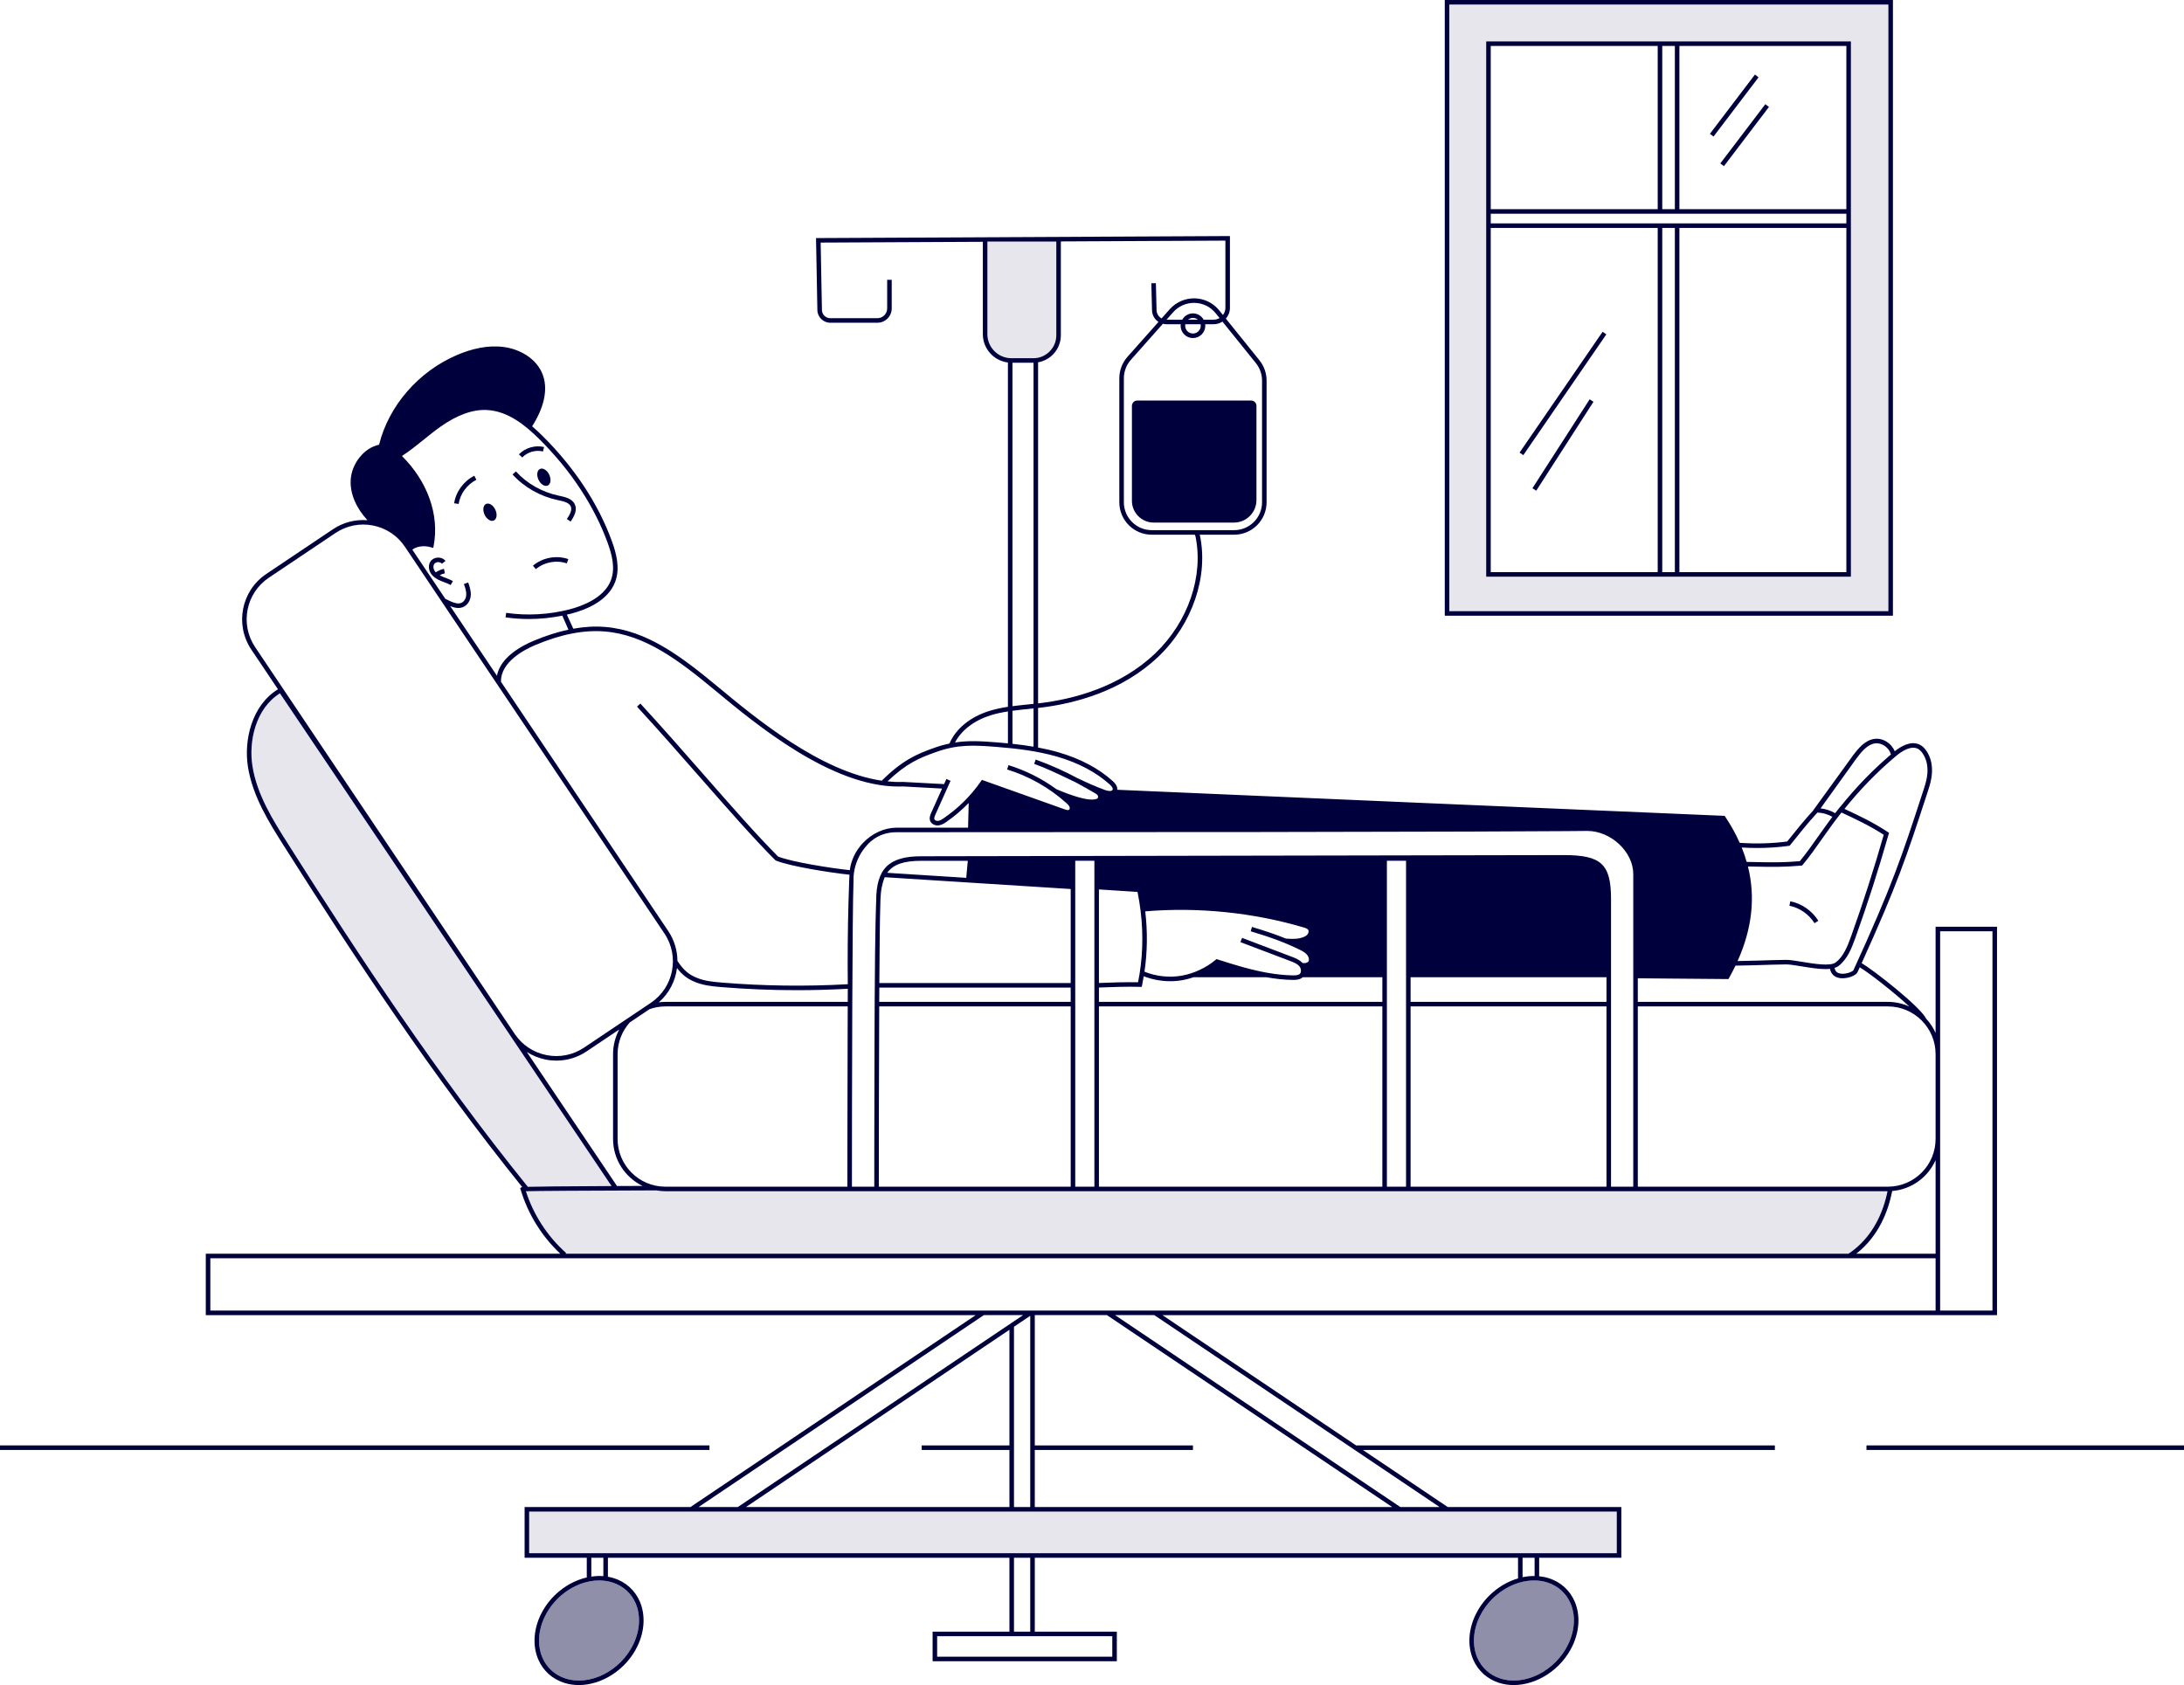 <?xml version="1.0" encoding="UTF-8"?>
<svg xmlns="http://www.w3.org/2000/svg" viewBox="0 0 961.759 742.115">
  <defs>
    <style>
      .cls-1 {
        fill: none;
      }

      .cls-1, .cls-2, .cls-3, .cls-4 {
        stroke-width: 0px;
      }

      .cls-2 {
        opacity: .1;
      }

      .cls-2, .cls-3 {
        mix-blend-mode: multiply;
      }

      .cls-2, .cls-3, .cls-4 {
        fill: #00003c;
      }

      .cls-3 {
        opacity: .44;
      }

      .cls-5 {
        isolation: isolate;
      }
    </style>
  </defs>
  <g class="cls-5">
    <g id="Layer_1" data-name="Layer 1">
      <g>
        <polygon class="cls-1" points="852.37 554.15 92.625 554.15 92.625 577.195 432.64 577.195 433.255 576.781 433.534 577.195 453.51 577.195 454.125 576.781 454.404 577.195 487.168 577.195 487.446 576.781 488.062 577.195 508.038 577.195 508.316 576.781 508.932 577.195 852.37 577.195 852.37 554.15"/>
        <path class="cls-1" d="M471.498,441.238v-6.289h-84.279c-.012,2.054-.023,4.151-.034,6.289-.002.331-.003.666-.004,1,.002-.334.003-.669.004-1h84.312Z"/>
        <rect class="cls-1" x="473.498" y="379.096" width="8.435" height="142.832"/>
        <path class="cls-1" d="M471.498,432.949v-41.415l-81.906-5.203-.205-.013.127-1.996h0l-.127,1.996.205.013c-1.204,2.63-1.749,6.052-1.749,10.452v2.455l-.197-.203c-.185,4.84-.318,17.806-.415,33.914h84.267Z"/>
        <path class="cls-1" d="M387.176,443.238c-.132,27.882-.171,61.374-.171,79.393v.004h0v-.004h84.493v-79.393h-84.322Z"/>
        <polygon class="cls-1" points="455.684 579.195 455.684 636.574 525.338 636.574 525.338 638.574 455.684 638.574 455.684 663.721 613.08 663.721 487.45 579.195 455.684 579.195"/>
        <rect class="cls-1" x="483.933" y="443.238" width="124.81" height="79.393"/>
        <polygon class="cls-1" points="616.665 663.721 633.95 663.721 508.32 579.195 491.034 579.195 616.665 663.721"/>
        <path class="cls-1" d="M452.775,312.244c-2.289.228-4.608.477-6.921.788v14.554c3.004.321,6.123.73,9.283,1.268v-16.862c-.788.081-1.573.173-2.362.252Z"/>
        <path class="cls-1" d="M501.159,432.598c2.042-10.03,2.412-20.613,1.163-31.091-.003 0-.007 0-.01.001l-.026-.279c-.344-2.817-.779-5.627-1.36-8.415l-16.992-1.102v41.203c5.763-.223,11.652-.426,17.227-.318Z"/>
        <path class="cls-1" d="M504.197,399.371c-.065-.127-.132-.271-.203-.428.021.146.04.292.06.438.047-.004.096-.006.143-.01Z"/>
        <rect class="cls-1" x="610.742" y="379.096" width="8.435" height="142.832"/>
        <path class="cls-1" d="M455.063,159.758h-9.209v151.258c2.251-.297,4.502-.541,6.723-.762.856-.085,1.706-.183,2.561-.272v-150.224h-.074Z"/>
        <path class="cls-1" d="M425.5,386.608c.167-2.265.502-5.172.684-7.498.043-.54.08-1.059.101-1.52h0c-.021.46-.058.98-.101,1.52-6.682.001-13.509.001-20.535.001h-.041c-7.519,0-12.244,1.531-14.918,5.286h0l34.81,2.211Z"/>
        <path class="cls-1" d="M569.359,431.57c-3.966-.061-7.856-.502-11.744-1.195h-31.977c-1.578.541-3.176.978-4.769,1.266-1.832.33-3.703.494-5.578.494-3.972,0-7.952-.755-11.63-2.185-.22,1.297-.44,2.595-.713,3.876l-.174.812-.831-.021c-5.783-.156-11.966.064-18.01.301v6.32h124.81v-10.863h-35.039c-1.187,1.061-2.858,1.217-4.344,1.195Z"/>
        <path class="cls-1" d="M436.166,315.047c-7.254,2.284-12.824,6.599-15.613,11.96,5.944-.93,11.543-.611,18.809-.022,1.451.117,2.961.254,4.493.402v-14.067c-2.606.412-5.19.941-7.689,1.728Z"/>
        <polygon class="cls-1" points="405.892 638.574 405.892 636.574 444.522 636.574 444.522 585.654 328.492 663.721 444.522 663.721 444.522 638.574 405.892 638.574"/>
        <rect class="cls-1" x="656.469" y="94.121" width="155.902" height="4.262"/>
        <path class="cls-1" d="M269.968,501.606v-37.34c0-3.932.995-7.635,2.74-10.877l-14.359,9.634c-4.008,2.689-8.623,4.084-13.344,4.084-1.559,0-3.128-.152-4.691-.459-3.015-.594-5.823-1.745-8.334-3.354l39.733,59.044c3.459-.015,7.2-.03,11.238-.045-7.671-3.74-12.983-11.595-12.983-20.688Z"/>
        <path class="cls-1" d="M810.338,355.357l.034.016c6.707-8.408,14.195-16.176,22.337-23.109-.834-3.013-3.978-5.276-6.991-4.869-3.364.467-5.922,3.568-8.254,6.705l-16.25,21.849c2.427.203,4.807.95,6.928,2.178.568-.733,1.136-1.467,1.706-2.166l.491-.604Z"/>
        <path class="cls-1" d="M271.968,501.606c0,11.594,9.433,21.025,21.026,21.025h80.168c0-.084,0-34.156.111-68.275.013-3.934.026-7.618.039-11.117h-80.318c-2.442,0-4.779.44-6.962,1.21l-8.7,5.838c-3.324,3.72-5.364,8.611-5.364,13.98v37.34Z"/>
        <path class="cls-1" d="M833.263,524.534c-1.704,8.744-5.868,19.839-15.825,27.617h34.932v-41.202c-3.343,7.493-10.566,12.876-19.107,13.585Z"/>
        <path class="cls-1" d="M773.608,379.68c6.441.127,11.554.231,18.974-.406,2.588-3.094,5.363-7.025,8.296-11.182,1.976-2.8,4-5.653,6.043-8.369-2.023-1.123-4.301-1.794-6.591-1.867-4.086,4.41-8.1,9.441-11.985,14.309l-.249.315-.398.053c-4.548.619-9.136.93-13.938.93-2.202,0-4.453-.07-6.762-.2.851,2.102,1.567,4.216,2.176,6.339,1.563.023,3.037.051,4.435.079Z"/>
        <path class="cls-1" d="M418.587,343.879l-6.675,14.879c-.331.738-.637,1.5-.434,2.035.209.553,1.014.801,1.649.729.852-.109,1.667-.631,2.496-1.203,6.494-4.475,11.838-9.783,16.334-16.227l.436-.625,36.448,12.973c.734.262,1.536.486,1.944.195.292-.209.378-.795.19-1.279-.242-.621-.785-1.145-1.418-1.715-7.454-6.709-16.463-11.81-26.051-14.754l.586-1.91c7.559,2.319,14.76,5.952,21.167,10.624,7.356,3.126,12.844,4.647,15.827,4.542,1.917-.1,2.319-.514,2.388-.752.241-.834-.033-1.338-1.046-1.926-2.936-1.707-5.806-3.35-8.787-4.938-1.012-.48-2.018-.963-3.017-1.441-4.948-2.371-10.066-4.824-15.213-6.682l.68-1.883c.014.006.028.012.042.016,7.205,2.603,12.996,5.32,18.417,8.207,3.982,1.889,8.053,3.742,12.139,5.215,1.328.478,2.919.641,3.259-.139.339-.775-.78-1.898-1.277-2.348-6.016-5.414-13.813-9.535-23.175-12.244-8.969-2.598-18.326-3.607-26.297-4.252-10.435-.84-17.317-1.19-26.852,2.172-7.544,2.658-13.245,5.066-21.517,12.982,2.309.231,4.604.328,6.874.236l18.037.965,1.02-2.274,1.824.82Z"/>
        <path class="cls-1" d="M373.32,441.238c-.002.328-.002.666-.004,1,.002-.334.002-.672.004-1,.008-1.995.016-3.922.023-5.777-7.461.416-14.964.625-22.474.625-11.1,0-22.213-.455-33.231-1.361-3.966-.326-7.819-.736-11.36-2.166-3.056-1.235-5.496-2.762-8.159-6.203-.714,5.701-3.453,11.111-7.99,15.08.941-.118,1.893-.198,2.865-.198h80.326Z"/>
        <path class="cls-1" d="M709.441,443.238v-2h9.79v-56.326c0-9.746-9.834-18.959-20.234-18.959v-.127c-4.218.324-36.754.693-304.356.693-4.698.078-9.466,2.262-13.063,5.992-3.598,3.728-5.608,8.572-5.516,13.287l.05,2.545-.254-.264c-.261,6.603-.429,28.307-.534,53.158-.002.333-.003.667-.004,1,.002-.333.003-.667.004-1h9.854c-.003.664-.006,1.316-.009,2h-9.854c-.118,28.761-.154,61.27-.154,79.393v.004h0v-.004h9.843c0-.084,0-31.419.103-62.801.02-6.098.04-11.607.061-16.592.003-.684.006-1.336.009-2,.148-33.583.342-42.148.763-44.455h-.099c0-14.156,5.541-19.672,19.765-19.672,2.753,0,272.307-.006,282.632-.486l.038-.033h.38c16.511,0,20.784,3.981,20.784,19.357v126.822h0v-.141h9.79v-79.393h-9.79Z"/>
        <polygon class="cls-1" points="433.252 579.195 307.623 663.721 324.907 663.721 450.537 579.195 433.252 579.195"/>
        <rect class="cls-1" x="621.177" y="443.238" width="86.265" height="79.393"/>
        <polygon class="cls-1" points="446.522 584.309 446.522 663.721 453.684 663.721 453.684 579.49 446.522 584.309"/>
        <path class="cls-1" d="M572.166,425.516c-.981-1.129-2.573-1.732-3.978-2.266l-21.943-8.328.709-1.871,21.943,8.328c1.477.561,3.283,1.271,4.585,2.647.32.182,1.043.242,1.797-.008.579-.193.918-.492.997-.701.373-.984-.118-2.176-.769-2.918-.811-.926-1.969-1.541-3.183-2.141-5.946-2.941-12.598-5.443-21.569-8.111l.57-1.918c5.793,1.724,10.632,3.382,14.951,5.133,3.752.344,5.707-.063,6.218-.196,1.125-.295,2.287-.644,3.064-1.393.599-.574.952-1.623.525-2.266-.348-.527-1.124-.791-1.957-1.037-22.409-6.62-46.497-9.04-69.803-7.103,1.054,8.915.944,17.901-.337,26.579,5.171,2.1,11.036,2.719,16.526,1.725,5.277-.953,10.66-3.475,14.768-6.92l.423-.355.525.168c7.511,2.412,14.56,4.546,21.578,5.811h.278v.045c3.754.664,7.5,1.091,11.306,1.15,1.216.016,2.431-.057,3.091-.744.07-.073.087-.177.14-.261v-.19h.102c.395-.866.108-2.093-.557-2.859Z"/>
        <path class="cls-1" d="M793.843,380.881l-.266.315-.409.035c-7.75.68-12.981.576-19.599.449-1.215-.024-2.498-.048-3.834-.07,3.372,13.506,1.833,27.434-4.57,41.651,3.268-.05,6.539-.133,9.877-.238,3.728-.119,7.515-.238,11.438-.287,1.688-.031,4.243.395,7.171.877,5.235.861,12.405,2.041,14.747.242,3.384-2.6,5.146-6.961,6.799-11.576,5.237-14.641,10.059-29.654,14.335-44.637-6.048-3.932-12.41-6.928-18.595-9.802-.185.236-.385.459-.569.696l-.006-.004c-2.647,3.358-5.287,7.083-7.85,10.713-3.059,4.334-5.948,8.428-8.669,11.635ZM799.04,406.58c-2.455-3.941-6.582-6.809-11.039-7.668l.379-1.965c4.993.963,9.613,4.17,12.357,8.574l-1.697,1.059Z"/>
        <polygon class="cls-1" points="854.37 577.195 877.414 577.195 877.414 410.15 854.37 410.15 854.37 464.266 854.37 501.606 854.37 552.15 854.37 577.195"/>
        <path class="cls-1" d="M793.326,425.586c-2.716-.445-5.228-.859-6.823-.85-3.908.047-7.682.168-11.398.285-3.671.117-7.264.21-10.863.252-.867,1.799-1.788,3.602-2.811,5.41l-.287.508h-39.845v-1.463c-.024-.106-.044-.214-.068-.32-.545-2.445-.913-4.942-1.148-7.47.235,2.528.602,5.026,1.148,7.47v93.296h0v-.074h110.113c11.594,0,21.025-9.432,21.025-21.025v-37.34c0-11.594-9.432-21.027-21.025-21.027h-110.113v-2h110.113c3.373,0,6.569.747,9.459,2.056-6.966-6.495-17.976-14.999-21.831-17.285-.332.727-.661,1.448-1.003,2.194-.603,1.315-3.727,2.641-6.576,2.641-.487,0-.967-.039-1.425-.123-2.262-.417-3.686-1.841-4.092-4.036-.635.069-1.298.113-2.005.113-3.186,0-7-.627-10.545-1.211Z"/>
        <path class="cls-1" d="M831.856,366.779l-.2.703c-4.338,15.26-9.242,30.559-14.577,45.469-1.756,4.91-3.648,9.559-7.463,12.49-.481.369-1.091.626-1.755.834.228,1.264.902,2.07,2.11,2.397,2.462.67,5.773-.705,6.194-1.328,17.157-37.414,21.485-50.668,30.108-77.074l1.047-3.203c1.676-5.129,1.696-7.996,1.212-10.727-.404-2.268-1.875-5.271-3.638-6.373-3.026-1.891-7.137.629-10.053,3.076-8.252,6.93-15.818,14.748-22.604,23.203,6.335,2.946,12.812,6.021,19.008,10.129l.609.404Z"/>
        <path class="cls-1" d="M589.576,365.443c-74.724-.003-163.292-.105-163.292-.105.004-.137.007-.274.011-.411-.003.137-.007.274-.011.411,0,0,88.567.102,163.292.105Z"/>
        <path class="cls-1" d="M525.338,138.016c2.029,0,3.78,1.13,4.714,2.781h4.392c.956,0,1.84-.278,2.61-.732l-1.699-2.108c-2.269-2.816-5.646-4.482-9.262-4.568-.1-.002-.198-.004-.298-.004-3.508,0-6.837,1.492-9.173,4.123l-2.921,3.289h6.923c.934-1.651,2.685-2.781,4.714-2.781Z"/>
        <rect class="cls-1" x="412.683" y="720.606" width="77.129" height="9.012"/>
        <path class="cls-1" d="M656.469,100.383v151.594h73.53V100.383h-73.53ZM676.512,216.107l-1.682-1.082,25.201-39.164.841.541.841.541-25.201,39.164ZM670.835,200.461l-1.648-1.133,36.522-53.219,1.648,1.133-36.522,53.219Z"/>
        <rect class="cls-1" x="656.469" y="20.234" width="73.53" height="71.887"/>
        <path class="cls-1" d="M675.79,686.053h-5.305v8.565c1.765-.376,3.542-.543,5.305-.526v-8.039Z"/>
        <path class="cls-1" d="M534.443,142.797h-3.737c.026.216.066.429.066.652,0,2.998-2.438,5.436-5.435,5.436s-5.435-2.438-5.435-5.436c0-.223.04-.436.066-.652h-6.342c-.529,0-1.033-.083-1.522-.202l-14.095,15.87c-1.996,2.25-3.096,5.144-3.096,8.15v54.6c0,6.766,5.506,12.271,12.273,12.271h36.303c6.767,0,12.273-5.506,12.273-12.271v-53.602c0-2.791-.965-5.525-2.716-7.699l-14.724-18.274c-1.121.725-2.448,1.157-3.879,1.157ZM553.298,178.744v41.489c0,5.476-4.439,9.915-9.915,9.915h-35.334c-5.297,0-9.591-4.294-9.591-9.591v-41.813c0-1.294,1.049-2.342,2.343-2.342h50.154c1.294,0,2.343,1.049,2.343,2.342Z"/>
        <path class="cls-1" d="M265.7,694.148v-8.095h-5.305v8.299c1.774-.261,3.552-.348,5.305-.205Z"/>
        <rect class="cls-1" x="739.55" y="100.383" width="73.529" height="151.594"/>
        <rect class="cls-1" x="731.999" y="100.383" width="5.551" height="151.594"/>
        <rect class="cls-1" x="731.999" y="20.234" width="5.551" height="71.887"/>
        <path class="cls-1" d="M521.969,142.797c-.041.211-.066.429-.066.652,0,1.895,1.541,3.436,3.435,3.436s3.435-1.541,3.435-3.436c0-.223-.025-.441-.066-.652h-6.737Z"/>
        <path class="cls-1" d="M525.338,140.016c-.819,0-1.562.3-2.154.781h4.308c-.591-.481-1.335-.781-2.154-.781Z"/>
        <path class="cls-1" d="M739.55,20.234v71.887h73.529V20.234h-73.529ZM753.786,59.531l-.796-.606,19.826-26.088,1.592,1.211-19.826,26.088-.796-.606ZM759.161,73.18l-.795-.605-.796-.606,19.826-26.086.796.606.796.606-19.826,26.086Z"/>
        <rect class="cls-1" x="446.522" y="686.053" width="7.162" height="32.553"/>
        <path class="cls-1" d="M707.441,396.762v-.813c0-1.635-.061-3.092-.168-4.44.042.745.07,1.489.089,2.221.026,1.011.052,2.021.079,3.032Z"/>
        <path class="cls-1" d="M719.724,414.289c.02,2.564.124,5.122.36,7.65-.236-2.528-.34-5.086-.36-7.65Z"/>
        <path class="cls-1" d="M240.699,464.685c5.774,1.137,11.646-.045,16.534-3.322l29.358-19.699c10.073-6.76,12.771-20.451,6.015-30.521l-114.318-170.373c-3.278-4.885-8.264-8.201-14.039-9.336-5.783-1.143-11.649.043-16.534,3.322l-29.358,19.699c-10.074,6.76-12.773,20.451-6.016,30.521l114.319,170.373c3.278,4.885,8.264,8.201,14.039,9.336Z"/>
        <path class="cls-1" d="M691.25,365.214h0c3.681-.013,7.775.229,11.67,1.044-3.896-.815-7.989-1.057-11.67-1.044Z"/>
        <path class="cls-1" d="M705.817,384.564c-.333-.699-.742-1.361-1.244-1.974-.839-1.023-1.846-1.808-2.968-2.408,1.122.601,2.129,1.385,2.968,2.408.502.613.911,1.275,1.244,1.974Z"/>
        <path class="cls-1" d="M307.027,430.703c3.285,1.328,6.823,1.705,10.775,2.029,18.398,1.516,37.062,1.762,55.475.731l.07,1.247c.162-37.165.374-46.435.815-48.874l-.1.002c-.004-.203.019-.406.021-.61.31.033.636.07.924.098h0c-.288-.028-.614-.065-.924-.098-8.662-.924-25.852-3.623-32.361-6.203l-.339-.223c-9.333-9.334-20.87-22.496-33.085-36.43-9.087-10.367-18.482-21.086-27.779-31.166l1.471-1.355c9.313,10.098,18.718,20.826,27.812,31.203,12.128,13.836,23.587,26.908,32.847,36.185,6.467,2.483,23.08,5.082,31.573,5.99.166.018.325.034.491.052-.166-.018-.325-.034-.491-.052.541-4.376,2.608-8.678,5.916-12.107,3.964-4.111,9.244-6.518,14.486-6.604.595,0,12.676-0,31.681-.005h0c.093-3.626.185-7.251.279-10.877-2.996,3.064-6.258,5.869-9.826,8.329-.998.688-2.082,1.373-3.377,1.539-.159.019-.323.031-.489.031-1.316,0-2.759-.652-3.283-2.033-.515-1.355.107-2.738.478-3.564l4.778-10.652-17.173-.922c-.645.027-1.297.039-1.945.039-29.817.004-62.815-27.389-80.72-42.25-16.134-13.391-30.936-24.594-48.744-26.051-9.188-.746-19.174,1.203-30.541,5.971-4.649,1.95-15.341,7.411-15.127,16.19l73.651,109.765c2.715,4.046,4.021,8.629,4.05,13.172,3,4.543,5.39,6.161,8.71,7.502Z"/>
        <path class="cls-1" d="M234.97,282.231c5.391-2.262,10.477-3.878,15.34-4.916l-2.679-6.184c-4.823.979-9.766,1.493-14.698,1.493-3.464,0-6.917-.244-10.315-.732l.285-1.98c9.247,1.336,18.926.789,27.993-1.566,5.472-1.42,15.1-4.963,18.097-12.705,2.095-5.414.469-11.41-1.399-16.559-5.896-16.271-16.366-32.131-30.276-45.863-5.739-5.666-13.538-12.225-22.981-12.65-6.237-.283-13.09,2.197-20.377,7.365-2.488,1.766-4.91,3.723-7.253,5.613-3.088,2.496-6.271,5.066-9.7,7.283,11.299,11.221,16.521,25.865,13.996,39.41l-.201,1.076-1.054-.297c-3.373-.95-6.28-.294-8.182,1.048l14.533,21.659c.683.329,1.353.689,2.043.999,1.703.764,3.482,1.393,4.955.818,1.424-.557,2.144-2.152,2.227-3.486.1-1.617-.476-3.26-1.031-4.848l1.889-.66c.592,1.693,1.263,3.611,1.139,5.629-.147,2.404-1.52,4.457-3.494,5.229-1.836.717-3.794.246-5.567-.462l20.581,30.672c1.515-8.04,10.491-13.018,16.132-15.384ZM249.607,248.123c-4.569-1.592-9.922-.598-13.635,2.533l-1.289-1.531c4.239-3.57,10.356-4.707,15.58-2.893l-.656,1.891ZM241.863,209.068c.949,2.013.662,4.143-.642,4.757-1.303.614-3.129-.519-4.078-2.532-.949-2.013-.661-4.142.642-4.756,1.303-.614,3.128.519,4.077,2.532ZM239.585,196.877l-.471,1.945c-3.233-.787-6.898.283-9.135,2.652l-1.455-1.371c2.715-2.875,7.162-4.17,11.06-3.227ZM227.182,207.615c4.844,5.332,11.518,9.119,18.791,10.662l.273.059c2.516.533,5.646,1.195,6.869,3.748,1.224,2.555-.239,5.291-1.833,7.629l-1.652-1.125c1.272-1.869,2.468-4,1.682-5.641-.797-1.662-3.285-2.189-5.481-2.654l-.273-.059c-7.681-1.631-14.731-5.635-19.855-11.275l1.48-1.344ZM198.457,257.658c-.875-.5-1.83-.861-2.841-1.244-.476-.18-.952-.359-1.421-.555-1.27-.529-3.095-1.418-4.265-3.022-1.261-1.725-1.409-4.016-.36-5.572.689-1.022,1.907-1.656,3.262-1.699,1.355-.06,2.604.51,3.356,1.48l-1.582,1.223c-.359-.465-1.014-.707-1.709-.705-.715.023-1.338.33-1.668.818-.654.971-.336,2.383.316,3.275.107.146.246.264.369.396,1.085-.728,2.318-1.263,3.608-1.519l.391,1.961c-.808.161-1.585.461-2.302.857.476.264.949.491,1.354.659.448.188.903.359,1.359.531,1.039.395,2.113.801,3.127,1.381l-.994,1.734ZM201.976,221.945l-1.978-.289c.744-5.068,4.144-9.719,8.873-12.141l.912,1.781c-4.163,2.131-7.154,6.211-7.807,10.648ZM217.483,229.231c-1.303.614-3.129-.519-4.078-2.532-.949-2.013-.661-4.143.642-4.757,1.303-.614,3.129.519,4.078,2.532.949,2.013.661,4.142-.642,4.756Z"/>
        <path class="cls-1" d="M621.177,441.238h86.265v-10.863h-86.163v-1.597h-.004l.004-49.824v-.858h0v.858c-.034 0-.068 0-.102.001h0v62.284Z"/>
        <path class="cls-1" d="M689.874,378.282c.662-.008,1.335-.01,2.014-0-.679-.01-1.352-.007-2.014 0-8.699.099-17.468.129-26.176.115,8.707.013,17.477-.016,26.176-.115Z"/>
        <path class="cls-1" d="M485.278,349.572c.006.014.004.03.011.043.004-.011.008-.024.012-.035-.007-.003-.015-.005-.022-.008Z"/>
        <path class="cls-4" d="M214.047,221.942c-1.303.614-1.591,2.744-.642,4.757.949,2.013,2.774,3.146,4.078,2.532,1.303-.614,1.591-2.744.642-4.756-.949-2.013-2.774-3.147-4.078-2.532Z"/>
        <path class="cls-4" d="M237.786,206.537c-1.303.614-1.591,2.744-.642,4.756.949,2.013,2.774,3.147,4.078,2.532,1.303-.614,1.59-2.744.642-4.757-.949-2.013-2.774-3.146-4.077-2.532Z"/>
        <path class="cls-2" d="M111.149,337.315c2.004,12.768,9.25,24.199,15.644,34.283,31.226,49.258,65.637,101.644,105.652,151.084,4.146-.116,14.14-.227,36.863-.332l-146.03-217.004c-10.727,6.672-13.832,21.121-12.129,31.969Z"/>
        <path class="cls-2" d="M831.2,524.631H292.994c-1.357,0-2.68-.141-3.974-.367-31.316.102-52.323.225-57.429.373,3.382,10.473,9.486,19.855,17.709,27.199l-.281.315h565.011c10.869-7.28,15.351-18.588,17.169-27.52Z"/>
        <polygon class="cls-2" points="668.485 684.053 677.79 684.053 711.977 684.053 711.977 665.721 233.019 665.721 233.019 684.053 258.396 684.053 267.7 684.053 668.485 684.053"/>
        <path class="cls-3" d="M239.882,712.062c-2.939,6.117-3.301,12.69-.991,18.031,1.911,4.422,5.53,7.668,10.19,9.145,10.807,3.42,24.183-3.359,29.828-15.115,2.94-6.119,3.302-12.691.992-18.033-1.911-4.42-5.53-7.666-10.19-9.143-1.897-.6-3.872-.887-5.871-.887-9.39,0-19.303,6.311-23.958,16.002Z"/>
        <path class="cls-3" d="M651.564,712.062c-2.939,6.117-3.301,12.69-.991,18.031,1.911,4.422,5.53,7.668,10.19,9.145,10.798,3.416,24.181-3.361,29.829-15.115,2.939-6.119,3.301-12.691.991-18.033-1.911-4.42-5.53-7.666-10.19-9.143-10.8-3.42-24.183,3.361-29.829,15.115Z"/>
        <path class="cls-4" d="M196.324,254.543c-.456-.172-.911-.344-1.359-.531-.405-.168-.878-.395-1.354-.659.717-.396,1.494-.696,2.302-.857l-.391-1.961c-1.29.256-2.523.791-3.608,1.519-.123-.132-.262-.25-.369-.396-.652-.893-.971-2.305-.316-3.275.33-.488.953-.795,1.668-.818.695-.002,1.35.24,1.709.705l1.582-1.223c-.751-.971-2.001-1.541-3.356-1.48-1.355.043-2.573.678-3.262,1.699-1.049,1.557-.9,3.848.36,5.572,1.17,1.603,2.994,2.492,4.265,3.022.469.195.945.375,1.421.555,1.011.383,1.966.744,2.841,1.244l.994-1.734c-1.014-.58-2.088-.986-3.127-1.381Z"/>
        <path class="cls-4" d="M245.557,220.234l.273.059c2.195.465,4.684.992,5.481,2.654.786,1.641-.409,3.772-1.682,5.641l1.652,1.125c1.594-2.338,3.057-5.074,1.833-7.629-1.223-2.553-4.354-3.215-6.869-3.748l-.273-.059c-7.273-1.543-13.947-5.33-18.791-10.662l-1.48,1.344c5.124,5.641,12.175,9.645,19.855,11.275Z"/>
        <path class="cls-4" d="M234.684,249.125l1.289,1.531c3.713-3.131,9.065-4.125,13.635-2.533l.656-1.891c-5.224-1.815-11.341-.678-15.58,2.893Z"/>
        <path class="cls-4" d="M199.997,221.656l1.978.289c.652-4.438,3.644-8.518,7.807-10.648l-.912-1.781c-4.729,2.422-8.129,7.072-8.873,12.141Z"/>
        <path class="cls-4" d="M239.114,198.822l.471-1.945c-3.898-.943-8.346.352-11.06,3.227l1.455,1.371c2.236-2.369,5.901-3.439,9.135-2.652Z"/>
        <path class="cls-2" d="M455.063,157.758c5.568,0,10.099-4.529,10.099-10.098v-41.266h-30.349v40.771c0,5.84,4.752,10.592,10.593,10.592h9.657Z"/>
        <path class="cls-4" d="M498.459,178.744v41.813c0,5.297,4.294,9.591,9.591,9.591h35.334c5.476,0,9.915-4.439,9.915-9.915v-41.489c0-1.294-1.049-2.342-2.343-2.342h-50.154c-1.294,0-2.343,1.049-2.343,2.342Z"/>
        <path class="cls-2" d="M638.229,269.166h193.352V2h-193.352v267.166ZM654.469,100.383V18.234h160.61v235.742h-160.61V100.383Z"/>
        <path class="cls-4" d="M833.58,0h-197.352v271.166h197.352V0ZM831.58,269.166h-193.352V2h193.352v267.166Z"/>
        <path class="cls-4" d="M739.55,18.234h-85.081v235.742h160.61V18.234h-75.529ZM739.55,20.234h73.529v71.887h-73.529V20.234ZM731.999,20.234h5.551v71.887h-5.551V20.234ZM656.469,20.234h73.53v71.887h-73.53V20.234ZM729.999,251.977h-73.53V100.383h73.53v151.594ZM737.55,251.977h-5.551V100.383h5.551v151.594ZM656.478,98.383v-4.262h156.593v4.262h-156.593ZM813.079,251.977h-73.529V100.383h73.529v151.594Z"/>
        <rect class="cls-4" x="655.999" y="172.285" width="64.545" height="2" transform="translate(155.646 642.386) rotate(-55.503)"/>
        <polygon class="cls-4" points="700.031 175.861 674.83 215.025 676.512 216.107 701.713 176.943 700.872 176.402 700.031 175.861"/>
        <polygon class="cls-4" points="772.816 32.838 752.99 58.926 753.786 59.531 754.582 60.137 774.408 34.049 772.816 32.838"/>
        <polygon class="cls-4" points="777.395 45.883 757.569 71.969 758.366 72.575 759.161 73.18 778.987 47.094 778.191 46.488 777.395 45.883"/>
        <polygon class="cls-4" points="312.429 637.574 312.429 636.574 0 636.574 0 638.574 312.429 638.574 312.429 637.574"/>
        <polygon class="cls-4" points="821.932 636.574 821.932 638.574 961.759 638.574 961.759 637.574 961.759 636.574 821.932 636.574"/>
        <path class="cls-4" d="M852.37,408.15v46.772c-1.017-2.279-2.397-4.354-4.061-6.171-2.911-5.692-23.605-21.738-28.5-24.576,15.699-34.498,20.037-47.778,28.366-73.284l1.046-3.203c1.545-4.727,1.916-8.115,1.28-11.697-.485-2.728-2.203-6.256-4.547-7.719-2.132-1.334-5.849-1.903-11.587,2.591-1.41-3.523-5.185-5.96-8.925-5.449-4.13.574-6.999,4.016-9.584,7.49-5.838,8.055-11.676,16.11-17.514,24.165.003.002.006.005.009.007-3.868,4.228-7.653,8.932-11.321,13.527-6.673.878-13.46,1.075-20.921.598-1.717-3.863-3.812-7.691-6.356-11.475l-.305-.435-.525-.006c-2.262-.024-248.102-10.648-266.93-11.462.114-.976-.259-2.282-1.985-3.836-6.242-5.619-14.303-9.885-23.956-12.68-2.957-.856-5.947-1.528-8.916-2.087v-17.439c.368-.042.739-.073,1.106-.118,14.805-1.783,35.827-7.137,51.903-22.502,14.961-14.295,22.114-35.307,18.223-53.531-.015-.048-.029-.095-.044-.143h15.163c7.87,0,14.273-6.402,14.273-14.271v-53.602c0-3.246-1.122-6.426-3.159-8.953l-14.778-18.342c1.103-1.263,1.796-2.894,1.796-4.699v-31.656l-181.254.883-1.014.006.596,31.738c.058,3.057,2.593,5.545,5.65,5.545h20.779c3.477,0,6.305-2.83,6.305-6.307v-12.586h-2v12.586c0,2.375-1.931,4.307-4.305,4.307h-20.779c-1.976,0-3.613-1.607-3.65-3.584l-.559-29.711,71.424-.348v40.674c0,6.417,4.829,11.717,11.041,12.486v151.634c-2.794.43-5.577,1-8.289,1.855-8.36,2.629-14.679,7.835-17.447,14.304-2.05.437-4.162,1.015-6.434,1.817-7.892,2.78-14.22,5.479-23.395,14.558-27.117-3.97-55.787-27.761-71.983-41.204-16.399-13.611-31.47-25.002-49.858-26.504-4.464-.366-9.11-.098-13.982.778-.95-2.069-1.899-4.138-2.848-6.207.593-.138,1.194-.248,1.782-.401,7.138-1.855,16.308-5.775,19.46-13.92,2.347-6.066.493-12.787-1.384-17.963-5.998-16.549-16.632-32.664-30.753-46.603-1.351-1.334-2.818-2.713-4.389-4.058,4.815-7.56,7.686-16.404,4.165-23.919-2.854-6.091-9.56-10.02-16.533-10.982-6.972-.962-14.145.713-20.619,3.469-17.014,7.243-30.16,22.349-34.412,39.543-6.629,1.391-11.957,8.241-12.477,15.166-.5,6.659,2.732,13.104,7.359,18.091-5.364-.416-10.681.946-15.217,3.991l-29.358,19.699c-10.988,7.373-13.932,22.311-6.561,33.295l11.728,17.478c-11.631,7.106-15.047,22.516-13.236,34.055,2.069,13.18,9.434,24.797,15.931,35.045,31.02,48.932,65.189,100.948,104.874,150.132-.122.015-.19.029-.215.044l-.693.393.23.764c3.236,10.77,9.267,20.453,17.439,28.15H90.625v27.045h339.042l-125.629,84.525h-73.018v22.332h27.376v8.669c-8.313,1.908-16.227,7.961-20.316,16.474-3.19,6.641-3.564,13.818-1.024,19.693,2.146,4.961,6.202,8.604,11.423,10.256,2.076.658,4.239.971,6.427.971,10.149,0,20.821-6.746,25.808-17.125,3.191-6.643,3.564-13.82,1.025-19.693-2.146-4.961-6.202-8.604-11.423-10.256-.857-.272-1.732-.467-2.614-.624v-8.364h176.821v32.553h-33.839v13.012h81.129v-13.012h-36.128v-32.553h212.802v9.08c-7.718,2.279-14.896,8.097-18.724,16.063-3.19,6.641-3.564,13.818-1.024,19.693,2.146,4.961,6.202,8.604,11.423,10.256,2.076.658,4.238.971,6.426.971,10.149,0,20.822-6.746,25.81-17.125,3.19-6.643,3.564-13.82,1.024-19.693-2.146-4.961-6.202-8.604-11.423-10.256-1.37-.435-2.78-.705-4.207-.849v-8.14h36.187v-22.332h-76.442l-37.376-25.146h181.435v-2h-184.401v.004l-85.288-57.383h367.51v-171.045h-27.044ZM834.843,333.043c2.916-2.447,7.026-4.967,10.053-3.076,1.763,1.102,3.233,4.106,3.638,6.373.484,2.731.464,5.598-1.212,10.727l-1.047,3.203c-8.623,26.406-12.951,39.66-30.108,77.074-.421.623-3.732,1.998-6.194,1.328-1.208-.326-1.882-1.133-2.11-2.397.664-.208,1.274-.464,1.755-.834,3.814-2.932,5.707-7.58,7.463-12.49,5.335-14.91,10.239-30.209,14.577-45.469l.2-.703-.609-.404c-6.196-4.107-12.672-7.183-19.008-10.129,6.785-8.455,14.352-16.273,22.604-23.203ZM817.464,334.1c2.332-3.137,4.89-6.238,8.254-6.705,3.013-.407,6.157,1.856,6.991,4.869-8.143,6.934-15.631,14.702-22.337,23.109l-.034-.016-.491.604c-.57.699-1.138,1.433-1.706,2.166-1.972-1.142-4.172-1.848-6.422-2.107,5.248-7.307,10.497-14.613,15.745-21.92ZM773.76,373.461c4.803,0,9.391-.31,13.938-.93l.398-.053.249-.315c3.886-4.867,7.899-9.898,11.985-14.309,2.29.073,4.568.744,6.591,1.867-2.043,2.716-4.067,5.569-6.043,8.369-2.933,4.156-5.708,8.088-8.296,11.182-7.42.637-12.532.533-18.974.406-1.398-.028-2.872-.056-4.435-.079-.608-2.123-1.325-4.238-2.176-6.339,2.309.13,4.561.2,6.762.2ZM769.735,381.61c1.336.021,2.62.045,3.834.07,6.617.127,11.849.231,19.599-.449l.409-.035.266-.315c2.721-3.207,5.61-7.301,8.669-11.635,2.562-3.63,5.202-7.356,7.85-10.713l.006.004c.184-.237.384-.46.569-.696,6.185,2.873,12.547,5.87,18.595,9.802-4.276,14.982-9.098,29.996-14.335,44.637-1.652,4.615-3.415,8.977-6.799,11.576-2.342,1.799-9.512.619-14.747-.242-2.928-.482-5.483-.908-7.171-.877-3.923.049-7.709.168-11.438.287-3.338.105-6.609.188-9.877.238,6.403-14.218,7.941-28.145,4.57-41.651ZM760.577,430.154s.001.001.001.001c.001.011-.004.023-.016.035.01-.013.014-.026.015-.035,0-0-0-.001-0-.001ZM721.231,430.851c13.304.113,26.609.227,39.913.34l.287-.508c1.023-1.808,1.944-3.61,2.811-5.41,3.599-.043,7.192-.136,10.863-.252,3.716-.117,7.489-.238,11.398-.285,1.596-.01,4.107.404,6.823.85,3.545.584,7.359,1.211,10.545,1.211.707,0,1.37-.043,2.005-.113.406,2.195,1.83,3.62,4.092,4.036.458.084.938.123,1.425.123,2.85,0,5.974-1.326,6.576-2.641.342-.746.671-1.467,1.003-2.194,3.855,2.286,14.865,10.79,21.831,17.285-2.89-1.309-6.086-2.056-9.459-2.056h-110.113v-10.387ZM698.997,365.953c10.4,0,20.234,9.213,20.234,18.959v137.719h-9.79v-126.682c0-15.377-4.273-19.357-20.784-19.357h-.38s-279.917.519-282.67.519c-14.224,0-19.765,5.516-19.765,19.672,0,0-.516,10.872-.664,44.455-.003.664-.006,1.316-.009,2-.021,4.985-.042,10.494-.061,16.592-.103,31.382-.103,62.717-.103,62.801h-9.843c0-18.123.036-50.632.154-79.393.001-.335.003-.667.004-1,.002-.333.003-.667.004-1,.105-24.852.273-46.555.534-53.158-.031-.946-.014-2.299.222-3.895.751-5.07,3.22-9.242,5.498-11.673,0-0,4.314-5.992,13.063-5.992,267.602,0,304.356-.566,304.356-.566ZM621.177,441.238v-10.863h86.265v10.863h-86.265ZM707.441,443.238v79.393h-86.265v-79.393h86.265ZM619.177,379.096v143.535h-8.435v-143.535h8.435ZM483.933,441.238v-6.32c6.044-.237,12.227-.457,18.01-.301l.831.021.174-.812c.273-1.281.494-2.579.713-3.876,3.678,1.429,7.659,2.185,11.63,2.185,1.875,0,3.746-.164,5.578-.494,1.593-.288,3.191-.725,4.769-1.266h31.977c3.889.693,7.778,1.134,11.744,1.195,1.486.022,3.157-.135,4.344-1.195h35.039v10.863h-124.81ZM608.742,443.238v79.393h-124.81v-79.393h124.81ZM483.933,432.916v-41.203l16.992,1.102c.582,2.788,1.017,5.598,1.36,8.415l.026.279c.003-.001.007-.001.01-.001,1.25,10.477.879,21.06-1.163,31.091-5.574-.108-11.464.095-17.227.318ZM504.324,401.368c23.306-1.937,47.394.483,69.803,7.103.833.246,1.609.51,1.957,1.037.427.643.073,1.691-.525,2.266-.777.748-1.94,1.098-3.064,1.393-.511.133-2.467.54-6.218.196-4.319-1.751-9.157-3.409-14.951-5.133l-.57,1.918c8.972,2.668,15.623,5.17,21.569,8.111,1.214.6,2.371,1.215,3.183,2.141.651.742,1.143,1.934.769,2.918-.079.209-.418.508-.997.701-.754.25-1.478.19-1.797.008-1.302-1.376-3.109-2.085-4.585-2.647l-21.943-8.328-.709,1.871,21.943,8.328c1.405.533,2.998,1.137,3.978,2.266.665.766.952,1.993.557,2.859l-.102.19c-.053.084-.07.189-.14.261-.66.688-1.875.76-3.091.744-3.805-.059-7.552-.486-11.306-1.15v-.045h-.278c-7.018-1.265-14.067-3.398-21.578-5.811l-.525-.168-.423.355c-4.107,3.445-9.49,5.967-14.768,6.92-5.49.994-11.355.375-16.526-1.725,1.281-8.678,1.391-17.664.337-26.579ZM481.933,379.096v143.535h-8.435v-143.535h8.435ZM387.185,441.238c.011-2.138.022-4.235.034-6.289h84.279v6.289h-84.312ZM471.498,443.238v79.393h-84.493c0-18.018.04-51.511.171-79.393h84.322ZM387.231,432.949c.096-16.108.23-29.075.415-33.914,0-.747.015-1.786.082-3.027.092-1.695.176-3.243.539-5.115.225-1.162.614-2.738,1.326-4.562l81.906,5.203v41.415h-84.267ZM390.69,384.397c2.673-3.754,7.399-5.286,14.918-5.286h.041c7.026,0,13.854-.001,20.535-.001-.182,2.326-.518,5.232-.684,7.498l-34.81-2.211ZM485.278,349.572c.008.003.015.005.022.008-.004.011-.007.024-.012.035-.006-.014-.004-.03-.011-.043ZM553.046,159.914c1.751,2.174,2.716,4.908,2.716,7.699v53.602c0,6.766-5.506,12.271-12.273,12.271h-36.303c-6.767,0-12.273-5.506-12.273-12.271v-54.6c0-3.006,1.1-5.9,3.096-8.15l14.095-15.87c.489.12.994.202,1.522.202h6.342c-.026.216-.066.429-.066.652,0,2.998,2.438,5.436,5.435,5.436s5.435-2.438,5.435-5.436c0-.223-.04-.436-.066-.652h3.737c1.431,0,2.758-.432,3.879-1.157l14.724,18.274ZM528.707,142.797c.041.211.066.429.066.652,0,1.895-1.541,3.436-3.435,3.436s-3.435-1.541-3.435-3.436c0-.223.025-.441.066-.652h6.737ZM523.184,140.797c.591-.481,1.335-.781,2.154-.781s1.562.3,2.154.781h-4.308ZM525.338,138.016c-2.029,0-3.78,1.13-4.714,2.781h-6.923l2.921-3.289c2.336-2.631,5.665-4.123,9.173-4.123.1,0,.198.002.298.004,3.616.086,6.992,1.752,9.262,4.568l1.699,2.108c-.769.453-1.654.732-2.61.732h-4.392c-.934-1.651-2.685-2.781-4.714-2.781ZM467.162,106.325l72.458-.352v29.646c0,1.175-.409,2.248-1.07,3.118l-1.639-2.034c-2.639-3.277-6.565-5.213-10.771-5.314-4.189-.072-8.22,1.647-11.015,4.791l-3.604,4.058c-1.29-.718-2.176-2.063-2.215-3.658l-.293-11.873-2,.051.293,11.873c.054,2.172,1.172,4.047,2.852,5.142l-13.645,15.364c-2.321,2.615-3.6,5.982-3.6,9.479v54.6c0,7.869,6.402,14.271,14.273,14.271h18.947c.094.187.188.374.281.56,3.749,17.561-3.179,37.84-17.649,51.668-15.678,14.984-36.258,20.215-50.762,21.963-.288.035-.578.059-.866.092v-150.203c5.684-.988,10.024-5.945,10.024-11.907v-41.335ZM434.813,147.166v-40.771h30.349v41.266c0,5.568-4.53,10.098-10.099,10.098h-9.657c-5.841,0-10.593-4.752-10.593-10.592ZM452.577,310.254c-2.221.221-4.472.465-6.723.762v-151.258h9.283v150.224c-.854.089-1.705.187-2.561.272ZM455.138,311.993v16.862c-3.161-.539-6.279-.948-9.283-1.268v-14.554c2.313-.311,4.632-.56,6.921-.788.789-.079,1.574-.17,2.362-.252ZM436.166,315.047c2.498-.787,5.082-1.316,7.689-1.728v14.067c-1.532-.149-3.042-.285-4.493-.402-7.266-.589-12.865-.908-18.809.022,2.79-5.361,8.359-9.676,15.613-11.96ZM412.349,331.148c9.534-3.361,16.417-3.012,26.852-2.172,7.971.644,17.328,1.654,26.297,4.252,9.361,2.709,17.159,6.83,23.175,12.244.497.449,1.616,1.572,1.277,2.348-.34.779-1.931.617-3.259.139-4.086-1.473-8.156-3.326-12.139-5.215-5.421-2.887-11.212-5.604-18.417-8.207-.014-.004-.028-.01-.042-.016l-.68,1.883c5.146,1.857,10.265,4.311,15.213,6.682.999.478,2.005.961,3.017,1.441,2.981,1.588,5.852,3.231,8.787,4.938,1.013.588,1.287,1.092,1.046,1.926-.068.238-.471.652-2.388.752-2.983.105-8.471-1.416-15.827-4.542-6.407-4.672-13.608-8.305-21.167-10.624l-.586,1.91c9.588,2.943,18.597,8.045,26.051,14.754.633.57,1.176,1.094,1.418,1.715.189.484.102,1.07-.19,1.279-.408.291-1.21.066-1.944-.195l-36.448-12.973-.436.625c-4.496,6.443-9.84,11.752-16.334,16.227-.829.572-1.645,1.094-2.496,1.203-.636.072-1.44-.176-1.649-.729-.203-.535.102-1.297.434-2.035l6.675-14.879-1.824-.82-1.02,2.274-18.037-.965c-2.27.092-4.565-.006-6.874-.236,8.271-7.917,13.972-10.324,21.517-12.982ZM266.284,278.103c17.808,1.457,32.61,12.66,48.744,26.051,17.905,14.861,50.902,42.254,80.72,42.25.648,0,1.3-.012,1.945-.039l17.173.922-4.778,10.652c-.371.826-.993,2.209-.478,3.564.524,1.381,1.967,2.033,3.283,2.033.166,0,.33-.012.489-.031,1.295-.166,2.379-.852,3.377-1.539,3.568-2.459,6.83-5.265,9.826-8.329-.093,3.626-.186,7.251-.279,10.877-19.005.005-31.085.005-31.681.005-5.242.086-10.523,2.492-14.486,6.604-3.308,3.429-5.375,7.731-5.916,12.107-8.493-.908-25.106-3.507-31.573-5.99-9.26-9.277-20.719-22.35-32.847-36.185-9.095-10.377-18.499-21.105-27.812-31.203l-1.471,1.355c9.297,10.08,18.692,20.799,27.779,31.166,12.215,13.934,23.752,27.096,33.085,36.43l.339.223c6.509,2.58,23.699,5.279,32.361,6.203-.003.203-.025.407-.021.61-.03.569-.06,1.137-.09,1.706-.123,3.216-.231,6.452-.323,9.707-.346,12.321-.436,24.391-.311,36.209-.02.001-.041.002-.061.003-18.413,1.031-37.077.785-55.475-.731-3.952-.324-7.49-.701-10.775-2.029-3.321-1.34-5.71-2.958-8.71-7.502-.03-4.543-1.335-9.126-4.05-13.172l-73.651-109.765c-.213-8.779,10.478-14.241,15.127-16.19,11.367-4.768,21.352-6.717,30.541-5.971ZM282.951,522.293c-4.038.015-7.779.03-11.238.045l-39.733-59.044c2.511,1.609,5.319,2.76,8.334,3.354,1.563.307,3.133.459,4.691.459,4.721,0,9.336-1.395,13.344-4.084l14.359-9.634c-1.745,3.242-2.74,6.945-2.74,10.877v37.34c0,9.092,5.311,16.947,12.983,20.688ZM271.968,501.606v-37.34c0-5.369,2.041-10.26,5.364-13.98l8.7-5.838c2.183-.769,4.519-1.21,6.962-1.21h80.318c-.013,3.499-.026,7.183-.039,11.117-.111,34.12-.111,68.191-.111,68.275h-80.168c-11.594,0-21.026-9.432-21.026-21.025ZM292.994,441.238c-.972,0-1.924.08-2.865.198,4.538-3.969,7.276-9.379,7.99-15.08,2.663,3.44,5.103,4.968,8.159,6.203,3.541,1.43,7.394,1.84,11.36,2.166,11.019.906,22.132,1.361,33.231,1.361,7.509,0,15.013-.209,22.474-.625-.008,1.855-.016,3.783-.023,5.777h-80.326ZM186.706,193.545c2.343-1.891,4.765-3.848,7.253-5.613,7.287-5.168,14.14-7.648,20.377-7.365,9.443.426,17.242,6.984,22.981,12.65,13.91,13.732,24.38,29.592,30.276,45.863,1.868,5.148,3.494,11.145,1.399,16.559-2.997,7.742-12.625,11.285-18.097,12.705-9.067,2.356-18.746,2.902-27.993,1.566l-.285,1.98c3.397.488,6.851.732,10.315.732,4.932,0,9.875-.515,14.698-1.493l2.679,6.184c-4.862,1.038-9.949,2.655-15.34,4.916-5.642,2.366-14.618,7.344-16.132,15.384l-20.581-30.672c1.773.708,3.731,1.179,5.567.462,1.975-.771,3.347-2.824,3.494-5.229.124-2.018-.547-3.936-1.139-5.629l-1.889.66c.556,1.588,1.131,3.231,1.031,4.848-.082,1.334-.803,2.93-2.227,3.486-1.473.574-3.252-.055-4.955-.818-.69-.31-1.36-.669-2.043-.999l-14.533-21.659c1.902-1.342,4.809-1.998,8.182-1.048l1.054.297.201-1.076c2.525-13.545-2.697-28.189-13.996-39.41,3.43-2.217,6.612-4.787,9.7-7.283ZM112.341,284.977c-6.757-10.07-4.059-23.762,6.016-30.521l29.358-19.699c4.885-3.279,10.751-4.465,16.534-3.322,5.775,1.135,10.761,4.451,14.039,9.336l114.318,170.373c6.756,10.07,4.059,23.762-6.015,30.521l-29.358,19.699c-4.888,3.277-10.76,4.459-16.534,3.322-5.775-1.135-10.761-4.451-14.039-9.336l-114.319-170.373ZM126.793,371.598c-6.394-10.084-13.64-21.516-15.644-34.283-1.703-10.848,1.402-25.297,12.129-31.969l146.03,217.004c-22.724.105-32.718.217-36.863.332-40.015-49.44-74.426-101.826-105.652-151.084ZM231.592,524.637c5.106-.148,26.112-.271,57.429-.373,1.294.226,2.616.367,3.974.367h538.206c-1.818,8.931-6.3,20.239-17.169,27.52H249.02l.281-.315c-8.223-7.344-14.327-16.727-17.709-27.199ZM433.252,579.195h17.286l-125.63,84.525h-17.284l125.629-84.525ZM453.684,579.49v84.231h-7.162v-79.412l7.162-4.819ZM444.522,638.574v25.146h-116.03l116.03-78.066v50.92h-38.63v2h38.63ZM269.711,696.947c4.66,1.477,8.279,4.723,10.19,9.143,2.31,5.342,1.948,11.914-.992,18.033-5.646,11.756-19.021,18.535-29.828,15.115-4.66-1.477-8.279-4.723-10.19-9.145-2.31-5.342-1.948-11.914.991-18.031,4.655-9.691,14.568-16.002,23.958-16.002,1.999,0,3.975.287,5.871.887ZM260.396,694.352v-8.299h5.305v8.095c-1.752-.143-3.531-.057-5.305.205ZM489.812,720.606v9.012h-77.129v-9.012h77.129ZM446.522,718.606v-32.553h7.162v32.553h-7.162ZM681.394,696.947c4.66,1.477,8.279,4.723,10.19,9.143,2.31,5.342,1.948,11.914-.991,18.033-5.648,11.754-19.031,18.531-29.829,15.115-4.66-1.477-8.279-4.723-10.19-9.145-2.31-5.342-1.948-11.914.991-18.031,5.646-11.754,19.029-18.535,29.829-15.115ZM670.485,694.618v-8.565h5.305v8.039c-1.763-.018-3.54.15-5.305.526ZM711.977,665.721v18.332H233.019v-18.332h478.957ZM455.684,636.574v-57.379h31.766l125.63,84.525h-157.396v-25.146h69.654v-2h-69.654ZM633.95,663.721h-17.285l-125.63-84.525h17.286l125.63,84.525ZM852.37,577.195H92.625v-23.045h759.745v23.045ZM852.37,552.15h-34.932c9.957-7.777,14.121-18.873,15.825-27.617,8.541-.71,15.764-6.093,19.107-13.585v41.202ZM852.37,501.606c0,11.594-9.432,21.025-21.025,21.025h-110.113v-79.393h110.113c11.594,0,21.025,9.434,21.025,21.027v37.34ZM877.414,577.195h-23.044v-167.045h23.044v167.045Z"/>
        <path class="cls-4" d="M788.38,396.947l-.379,1.965c4.457.859,8.584,3.727,11.039,7.668l1.697-1.059c-2.744-4.404-7.364-7.611-12.357-8.574Z"/>
      </g>
    </g>
  </g>
</svg>